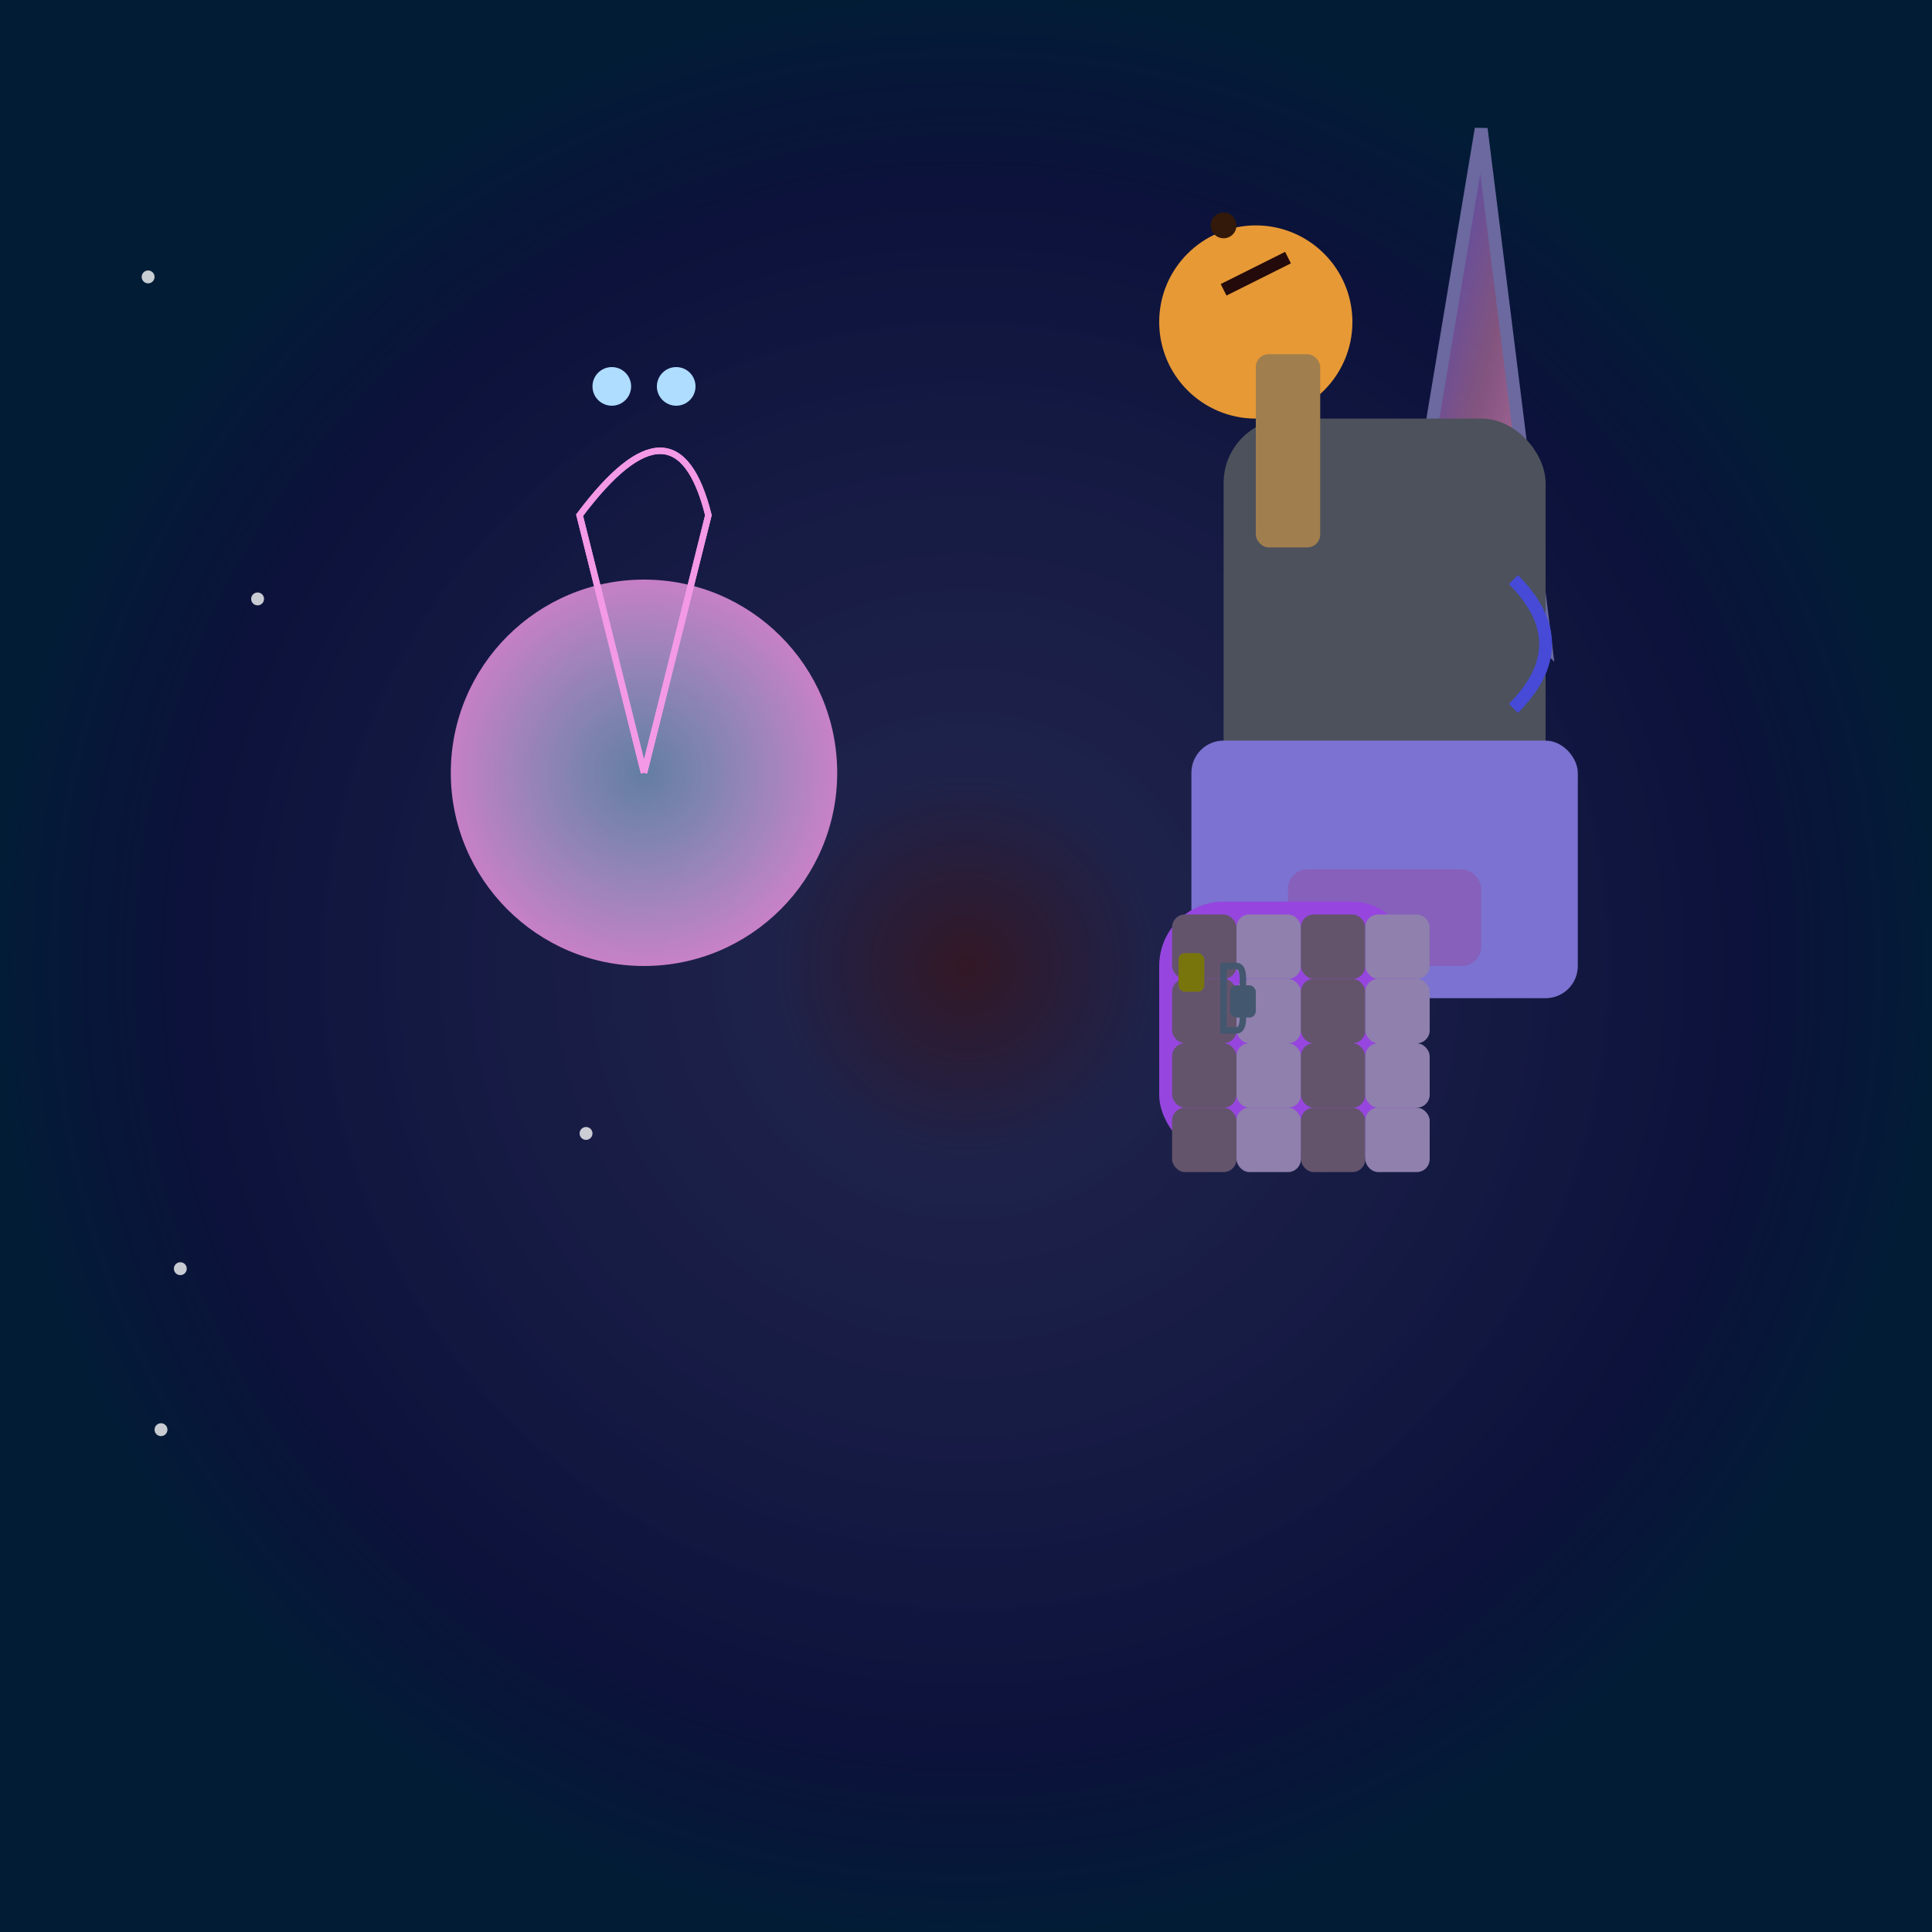 <svg xmlns="http://www.w3.org/2000/svg" viewBox="0 0 300 300">
  <rect x="0" y="0" width="300" height="300" fill="#333333" stroke="none"/>
  <!-- Background gradient -->
  <defs>
    <radialGradient id="spaceGradient" cx="0.5" cy="0.5" r="0.5" fx="0.5" fy="0.5">
      <stop offset="0%" stop-color="#312stice" stop-opacity="0.8" />
      <stop offset="20%" stop-color="#151B54" stop-opacity="0.7" />
      <stop offset="80%" stop-color="#080e3c" stop-opacity="0.9" />
      <stop offset="100%" stop-color="#021C36" stop-opacity="1" />
    </radialGradient>
    <radialGradient id="jellyGradient" cx="0.5" cy="0.5" r="0.5" fx="0.5" fy="0.5">
      <stop offset="0%" stop-color="#AEDDFF" stop-opacity="0.5" />
      <stop offset="100%" stop-color="#F399E6" stop-opacity="0.8" />
    </radialGradient>
    <linearGradient id="suitGradient" x1="0%" y1="0%" x2="100%" y2="100%">
      <stop offset="0%" stop-color="#464AD6" stop-opacity="0.9" />
      <stop offset="50%" stop-color="#9F648F" stop-opacity="0.8" />
      <stop offset="100%" stop-color="#D37CB5" stop-opacity="1" />
    </linearGradient>
  </defs>
  <!-- Starry night background -->
  <rect x="0" y="0" width="300" height="300" fill="url(#spaceGradient)" />
  <!-- Random stars -->
  <g>
    <circle cx="23" cy="43" r="1" fill="#F9F9F9" opacity="0.8" />
    <circle cx="40" cy="93" r="1" fill="#F9F9F9" opacity="0.8" />
    <circle cx="28" cy="197" r="1" fill="#F9F9F9" opacity="0.8" />
    <circle cx="91" cy="176" r="1" fill="#F9F9F9" opacity="0.8" />
    <circle cx="25" cy="222" r="1" fill="#F9F9F9" opacity="0.8" />
  </g>
  <!-- Floating jellyfish -->
  <g transform="translate(50,120)">
    <circle cx="50" cy="0" r="30" fill="url(#jellyGradient)" />
    <path d="M50 0L40 -40Q55 -60 60 -40L50 0" stroke="#F399E6" stroke-width="1" fill="none" />
    <path d="M50 0L60 -40Q55 -60 40 -40L50 0" stroke="#F399E6" stroke-width="1" fill="none" />
    <circle cx="55" cy="-60" r="3" fill="#AEDDFF" />
    <circle cx="45" cy="-60" r="3" fill="#AEDDFF" />
  </g>
  <!-- Spacesuit -->
  <g transform="translate(170,60)">
    <path d="M 50 20 L 60 -40 L 70 40 L 50 20" stroke="#6B699F" stroke-width="2" fill="url(#suitGradient)" />
    <rect x="20" y="5" width="50" height="60" fill="#4C515B" rx="10" />
    <rect x="15" y="55" width="60" height="40" fill="#7B72D1" rx="5" />
    <path d="M 65 50 Q 75 40 65 30" stroke="#464AD6" stroke-width="2" fill="none" />
    <rect x="30" y="75" width="30" height="15" fill="#8660BB" rx="3" />
  </g>
  <!-- Giraffe -->
  <g transform="translate(185,30)">
    <circle cx="10" cy="20" r="15" fill="#E79935" />
    <rect x="10" y="25" width="10" height="30" fill="#A07E4E" rx="2" />
    <circle cx="5" cy="5" r="2" fill="#331909" />
    <path d="M 5 15 L 15 10" stroke="#240A0B" stroke-width="2" fill="none" />
  </g>
  <!-- Chess board -->
  <g transform="translate(180,140)">
    <rect x="0" y="0" width="40" height="40" fill="#9646DE" rx="10" />
    <g>
      <rect x="2" y="2" width="10" height="10" fill="#63546C" rx="2" />
      <rect x="2" y="12" width="10" height="10" fill="#63546C" rx="2" />
      <rect x="2" y="22" width="10" height="10" fill="#63546C" rx="2" />
      <rect x="2" y="32" width="10" height="10" fill="#63546C" rx="2" />
      <rect x="12" y="2" width="10" height="10" fill="#8F80AD" rx="2" />
      <rect x="12" y="12" width="10" height="10" fill="#8F80AD" rx="2" />
      <rect x="12" y="22" width="10" height="10" fill="#8F80AD" rx="2" />
      <rect x="12" y="32" width="10" height="10" fill="#8F80AD" rx="2" />
      <rect x="22" y="2" width="10" height="10" fill="#63546C" rx="2" />
      <rect x="22" y="12" width="10" height="10" fill="#63546C" rx="2" />
      <rect x="22" y="22" width="10" height="10" fill="#63546C" rx="2" />
      <rect x="22" y="32" width="10" height="10" fill="#63546C" rx="2" />
      <rect x="32" y="2" width="10" height="10" fill="#8F80AD" rx="2" />
      <rect x="32" y="12" width="10" height="10" fill="#8F80AD" rx="2" />
      <rect x="32" y="22" width="10" height="10" fill="#8F80AD" rx="2" />
      <rect x="32" y="32" width="10" height="10" fill="#8F80AD" rx="2" />
    </g>
    <!-- Chess pieces -->
    <g>
      <!-- Pawn -->
      <rect x="3" y="8" width="4" height="6" fill="#78750D" rx="1" />
      <!-- Knight -->
      <path d="M 10 10 H 12 Q 13 10 13 12 V 18 Q 13 20 12 20 H 10 V 10 Z" stroke="#43576F" stroke-width="1" fill="none" />
      <rect x="11" y="13" width="4" height="5" fill="#43576F" rx="1" />
    </g>
  </g>
</svg>